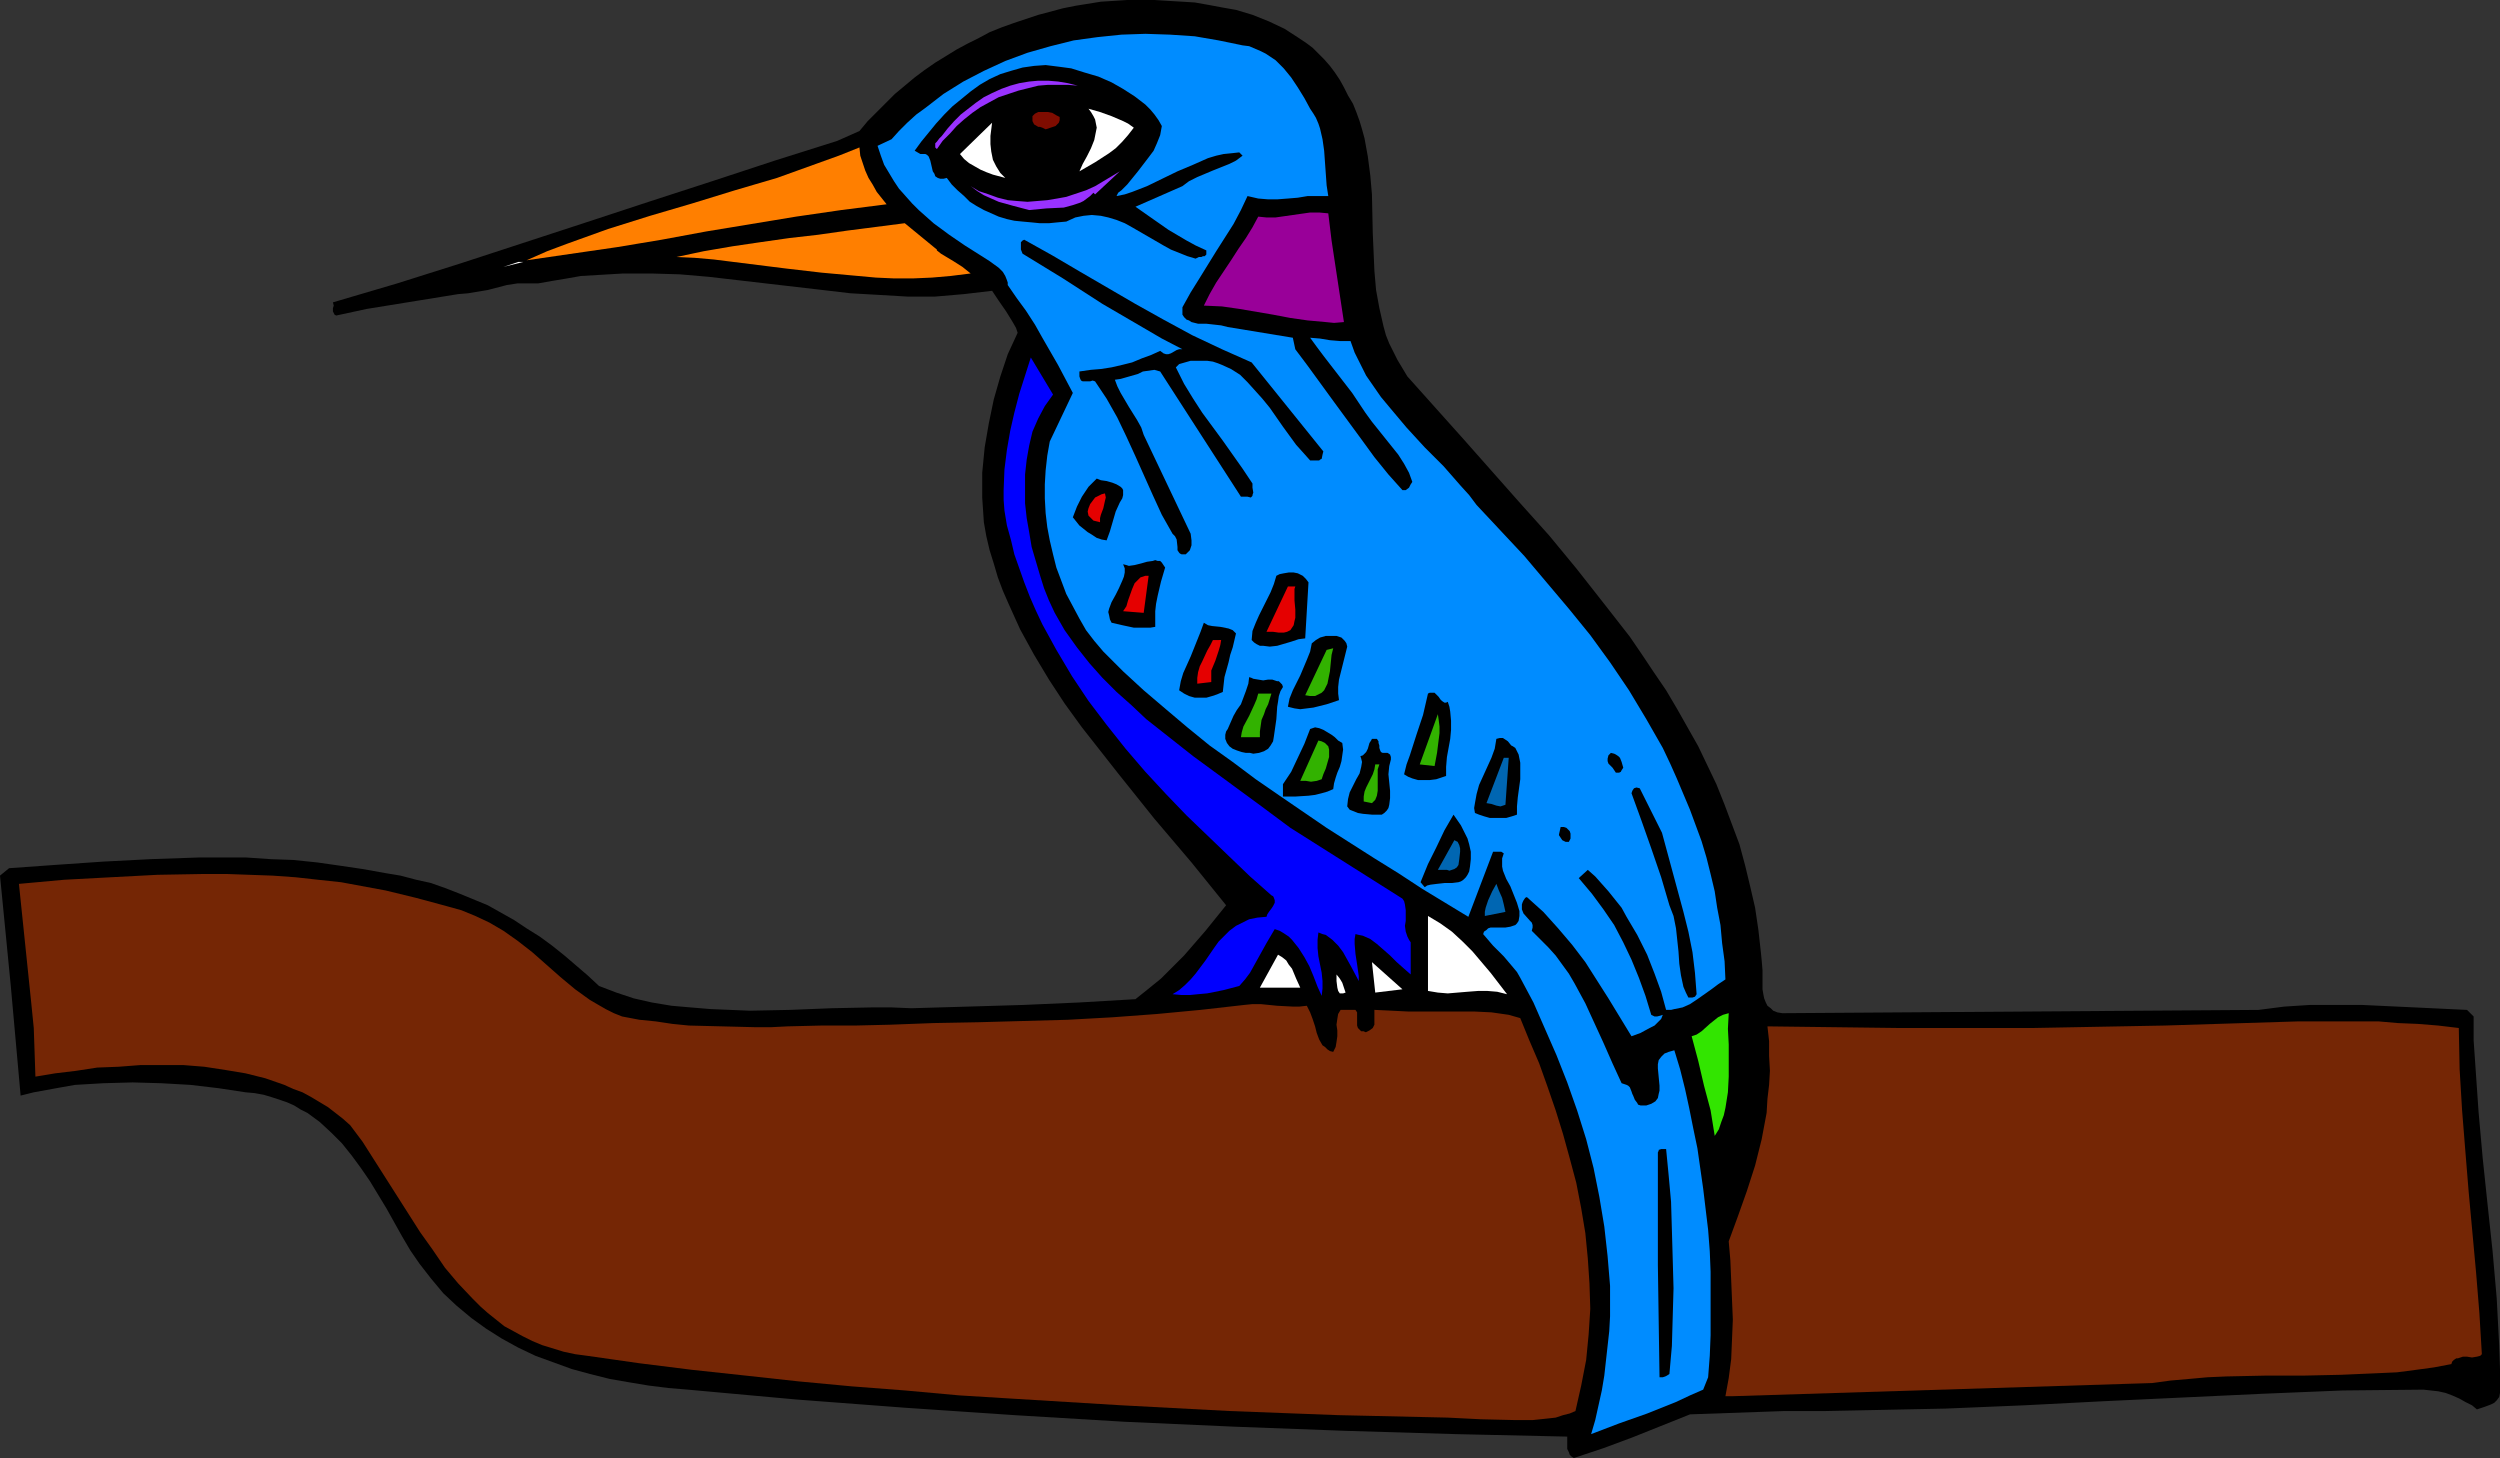 <?xml version="1.0" encoding="UTF-8" standalone="no"?>
<svg
   version="1.0"
   width="129.724mm"
   height="75.654mm"
   id="svg48"
   sodipodi:docname="Bird 026.wmf"
   xmlns:inkscape="http://www.inkscape.org/namespaces/inkscape"
   xmlns:sodipodi="http://sodipodi.sourceforge.net/DTD/sodipodi-0.dtd"
   xmlns="http://www.w3.org/2000/svg"
   xmlns:svg="http://www.w3.org/2000/svg">
  <rect width="100%" height="100%" fill="#333333" stroke="none"/>
  <sodipodi:namedview
     id="namedview48"
     pagecolor="#ffffff"
     bordercolor="#000000"
     borderopacity="0.25"
     inkscape:showpageshadow="2"
     inkscape:pageopacity="0.0"
     inkscape:pagecheckerboard="0"
     inkscape:deskcolor="#d1d1d1"
     inkscape:document-units="mm" />
  <defs
     id="defs1">
    <pattern
       id="WMFhbasepattern"
       patternUnits="userSpaceOnUse"
       width="6"
       height="6"
       x="0"
       y="0" />
  </defs>
  <path
     style="fill:#000000;fill-opacity:1;fill-rule:evenodd;stroke:none"
     d="m 263.569,17.124 0.808,1.615 0.97,1.615 0.646,1.615 0.646,1.777 0.485,1.615 0.485,1.777 0.646,3.554 0.485,3.716 0.323,3.716 0.162,7.593 0.162,3.716 0.162,3.716 0.323,3.716 0.646,3.554 0.808,3.554 0.485,1.777 0.646,1.615 0.808,1.615 0.808,1.615 0.97,1.615 0.97,1.615 5.494,6.139 5.494,6.139 11.15,12.601 5.656,6.3 5.333,6.462 5.333,6.785 5.171,6.623 2.424,3.554 2.262,3.392 2.424,3.554 2.101,3.554 2.101,3.716 2.101,3.716 1.778,3.716 1.778,3.716 1.616,4.039 1.454,3.877 1.454,3.877 1.131,4.2 0.97,4.039 0.97,4.2 0.646,4.362 0.485,4.362 0.162,1.615 0.162,1.939 v 1.939 1.777 l 0.162,0.969 0.162,0.808 0.323,0.808 0.323,0.646 0.646,0.485 0.485,0.485 0.808,0.323 0.97,0.162 93.405,-0.646 5.01,-0.646 5.01,-0.323 h 5.171 5.171 l 10.342,0.485 10.181,0.485 1.293,1.292 v 4.685 l 0.323,4.685 0.646,9.37 0.808,9.047 0.97,9.208 0.97,9.047 0.808,9.208 0.485,9.208 0.162,4.685 v 4.685 l -0.162,0.808 -0.485,0.646 -0.485,0.485 -0.646,0.323 -1.293,0.485 -1.454,0.485 -0.97,-0.808 -1.293,-0.646 -1.131,-0.646 -1.454,-0.646 -1.293,-0.485 -1.454,-0.323 -2.909,-0.323 -15.837,0.162 -15.675,0.646 -31.027,1.454 -15.675,0.808 -15.514,0.646 -15.837,0.323 -7.918,0.162 h -7.918 l -18.422,0.646 -5.656,2.262 -5.656,2.262 -5.656,2.1 -5.818,1.939 -0.485,-0.323 -0.323,-0.323 -0.162,-0.485 -0.323,-0.646 v -1.292 -1.131 l -21.816,-0.485 -21.654,-0.646 -21.654,-0.808 -21.654,-0.969 -21.493,-1.292 -21.493,-1.454 -21.331,-1.615 -21.331,-1.939 -3.878,-0.323 -3.878,-0.485 -3.878,-0.646 -3.717,-0.646 -3.878,-0.969 -3.555,-0.969 -3.555,-1.292 -3.555,-1.292 -3.394,-1.615 -3.232,-1.777 -3.07,-1.939 -2.909,-2.1 -2.909,-2.423 -2.586,-2.423 -2.424,-2.908 -2.262,-2.908 -1.778,-2.585 -1.616,-2.746 -3.07,-5.493 -3.232,-5.331 -1.778,-2.585 -1.778,-2.423 -1.939,-2.423 -2.101,-2.1 -2.262,-2.1 -2.424,-1.777 -1.293,-0.646 -1.293,-0.808 -1.454,-0.646 -1.454,-0.485 -1.454,-0.485 -1.616,-0.485 -1.778,-0.323 -1.778,-0.162 -5.333,-0.808 -5.494,-0.646 -5.656,-0.323 -5.656,-0.162 -5.818,0.162 -2.747,0.162 -2.747,0.162 -2.747,0.485 -5.333,0.969 -2.586,0.646 L 2.101,193.21 0,171.724 l 1.778,-1.454 9.05,-0.646 9.373,-0.646 9.373,-0.485 9.373,-0.323 h 4.686 4.686 l 4.686,0.323 4.525,0.162 4.686,0.485 4.525,0.646 4.363,0.646 4.525,0.808 2.909,0.485 3.07,0.808 2.909,0.646 2.747,0.969 2.909,1.131 2.747,1.131 2.747,1.131 2.586,1.454 2.586,1.454 2.424,1.615 2.586,1.615 2.424,1.777 2.424,1.939 2.262,1.939 2.262,1.939 2.262,2.1 3.394,1.292 3.394,1.131 3.555,0.808 3.878,0.646 3.717,0.323 3.878,0.323 3.878,0.162 3.878,0.162 7.918,-0.162 8.08,-0.323 7.918,-0.162 h 3.878 l 3.878,0.162 11.15,-0.323 10.827,-0.323 10.989,-0.485 10.989,-0.646 2.424,-1.939 2.586,-2.1 2.262,-2.262 2.262,-2.262 2.101,-2.423 2.101,-2.423 4.04,-5.008 -3.394,-4.2 -3.394,-4.2 -7.272,-8.562 -7.11,-8.885 -3.555,-4.523 -3.555,-4.523 -3.394,-4.685 -3.07,-4.685 -2.909,-4.846 -2.747,-5.008 -2.262,-5.008 -1.131,-2.585 -0.97,-2.585 -0.808,-2.746 -0.808,-2.585 -0.646,-2.746 -0.485,-2.746 -0.323,-4.846 v -4.846 l 0.485,-5.008 0.808,-4.685 0.97,-4.685 1.293,-4.523 1.454,-4.362 1.939,-4.2 -0.323,-0.969 -0.646,-1.131 -1.293,-2.1 -1.454,-2.1 -0.646,-0.969 -0.646,-0.969 -2.747,0.323 -2.747,0.323 -5.656,0.485 h -5.494 l -5.494,-0.323 -5.656,-0.323 -5.494,-0.646 -11.15,-1.292 -11.15,-1.292 -5.656,-0.485 -5.494,-0.162 h -5.656 l -5.494,0.323 -2.747,0.162 -2.747,0.485 -2.909,0.485 -2.747,0.485 h -2.101 -1.939 l -2.101,0.323 -3.717,0.969 -1.939,0.323 -1.939,0.323 -1.939,0.162 -11.958,1.939 -5.979,0.969 -5.979,1.292 -0.323,-0.162 -0.162,-0.323 -0.162,-0.323 v -0.646 l 0.162,-0.485 -0.162,-0.646 12.605,-3.716 12.282,-3.877 24.725,-8.077 12.282,-4.039 12.443,-4.039 12.282,-4.039 12.282,-3.877 4.363,-1.939 1.616,-1.939 1.778,-1.777 1.778,-1.777 1.778,-1.777 1.939,-1.615 1.939,-1.615 1.939,-1.454 2.101,-1.454 2.101,-1.292 2.101,-1.292 2.101,-1.131 2.262,-1.131 2.101,-1.131 2.424,-0.969 2.262,-0.808 2.424,-0.808 2.424,-0.808 2.424,-0.646 2.424,-0.646 2.424,-0.485 5.01,-0.808 2.586,-0.162 L 221.069,0 h 2.747 2.586 l 2.586,0.162 2.747,0.162 2.586,0.162 2.747,0.485 2.586,0.485 2.747,0.485 3.232,0.969 3.232,1.292 3.07,1.454 2.747,1.777 1.454,0.969 1.293,0.969 1.131,1.131 1.131,1.131 1.131,1.292 0.97,1.292 0.97,1.454 z"
     id="path1" />
  <path
     style="fill:#008cff;fill-opacity:1;fill-rule:evenodd;stroke:none"
     d="m 256.944,21.324 0.646,0.969 0.485,0.808 0.485,1.131 0.323,0.969 0.485,2.1 0.323,2.262 0.162,2.262 0.162,2.262 0.162,2.262 0.323,2.1 h -1.939 -2.101 l -1.939,0.323 -1.939,0.162 -2.101,0.162 h -1.778 l -1.939,-0.162 -2.101,-0.485 -1.293,2.746 -1.454,2.746 -3.394,5.331 -3.394,5.493 -1.616,2.585 -1.616,2.908 v 0.808 0.646 l 0.323,0.485 0.485,0.485 0.485,0.162 0.485,0.323 1.293,0.323 h 1.616 l 1.454,0.162 1.454,0.162 0.646,0.162 0.646,0.162 12.766,2.1 0.485,2.262 2.424,3.231 2.586,3.554 2.586,3.554 5.333,7.27 2.586,3.554 2.747,3.392 2.747,3.069 h 0.323 0.323 l 0.646,-0.485 0.323,-0.646 0.323,-0.485 -0.646,-1.777 -0.97,-1.777 -1.131,-1.777 -1.293,-1.615 -1.293,-1.615 -1.293,-1.615 -1.293,-1.615 -1.293,-1.777 -1.293,-1.939 -1.293,-1.939 -2.747,-3.554 -2.747,-3.554 -1.454,-1.939 -1.293,-1.777 1.939,0.162 0.97,0.162 0.97,0.162 1.939,0.162 h 2.101 l 0.808,2.262 1.131,2.262 1.131,2.262 1.454,2.1 1.454,2.1 1.616,1.939 3.394,4.039 3.555,3.877 3.717,3.716 3.394,3.877 1.616,1.777 1.454,1.939 4.686,5.008 4.686,5.008 4.363,5.17 4.363,5.169 4.202,5.169 3.878,5.331 3.717,5.493 3.394,5.654 3.232,5.654 1.454,3.069 1.293,2.908 1.293,3.069 1.293,3.069 1.131,3.069 1.131,3.069 0.97,3.231 0.808,3.231 0.808,3.392 0.485,3.231 0.646,3.392 0.323,3.554 0.485,3.554 0.162,3.554 -1.454,0.969 -1.293,0.969 -2.747,1.939 -1.454,0.969 -1.454,0.646 -1.616,0.323 -0.646,0.162 h -0.97 l -0.97,-3.554 -1.293,-3.554 -1.454,-3.716 -1.939,-3.877 -2.101,-3.554 -0.97,-1.777 -1.293,-1.615 -1.293,-1.615 -1.293,-1.454 -1.293,-1.454 -1.454,-1.292 -1.778,1.615 2.586,3.069 2.262,3.069 2.101,3.069 1.778,3.392 1.616,3.392 1.454,3.554 1.293,3.554 1.131,3.716 0.323,0.162 0.323,0.162 h 0.485 l 0.646,-0.162 0.485,-0.162 -0.323,0.808 -0.646,0.646 -0.646,0.646 -0.97,0.485 -1.778,0.969 -1.778,0.646 -4.525,-7.431 -2.262,-3.554 -2.262,-3.554 -2.586,-3.392 -2.747,-3.231 -2.909,-3.231 -1.616,-1.454 -1.616,-1.454 -0.323,0.162 -0.323,0.485 -0.162,0.323 -0.162,0.485 v 0.969 l 0.323,0.808 1.293,1.454 0.323,0.323 0.162,0.485 v 0.485 l -0.162,0.646 1.616,1.615 1.616,1.615 1.454,1.615 1.293,1.777 1.293,1.777 1.131,1.939 2.101,3.877 1.778,3.877 1.778,3.877 1.778,4.039 1.778,3.877 0.485,0.162 0.485,0.162 0.323,0.162 0.323,0.323 0.323,0.808 0.162,0.485 0.162,0.323 0.323,0.808 0.485,0.646 0.162,0.323 0.485,0.162 h 0.485 0.646 l 0.485,-0.162 0.485,-0.162 0.808,-0.485 0.485,-0.646 0.162,-0.808 0.162,-0.646 v -0.969 l -0.323,-3.392 v -0.808 l 0.162,-0.808 0.485,-0.646 0.646,-0.646 0.808,-0.323 1.131,-0.323 1.131,3.716 0.97,3.877 0.808,3.716 0.808,4.039 0.808,3.877 1.131,7.916 0.97,8.077 0.323,4.2 0.162,4.039 v 4.039 4.2 4.2 l -0.162,4.039 -0.323,4.2 -0.97,2.423 -2.586,1.131 -2.747,1.292 -5.656,2.262 -5.494,1.939 -5.494,2.1 0.808,-2.746 0.646,-2.908 0.646,-2.908 0.485,-2.908 0.323,-2.908 0.323,-2.908 0.323,-2.908 0.162,-2.908 v -5.977 l -0.485,-5.816 -0.646,-5.816 -0.97,-5.816 -1.131,-5.654 -1.454,-5.654 -1.778,-5.654 -1.939,-5.493 -2.101,-5.331 -2.262,-5.169 -2.262,-5.169 -2.586,-4.846 -0.646,-1.131 -0.808,-0.969 -1.778,-2.1 -2.101,-2.1 -1.939,-2.262 0.162,-0.485 0.485,-0.323 0.323,-0.323 0.485,-0.162 h 0.808 1.131 0.97 l 0.97,-0.162 0.485,-0.162 0.485,-0.162 0.323,-0.323 0.323,-0.485 0.162,-0.969 v -0.969 l -0.485,-1.615 -0.646,-1.615 -0.646,-1.615 -0.808,-1.454 -0.646,-1.615 -0.162,-0.808 v -0.808 -0.808 l 0.323,-0.969 -0.485,-0.323 h -0.485 -1.131 l -4.848,12.762 -9.05,-5.493 -4.686,-3.069 -4.686,-2.908 -9.373,-5.977 -9.211,-6.3 -4.686,-3.231 -4.525,-3.392 -4.525,-3.231 -4.363,-3.554 -4.202,-3.554 -4.363,-3.716 -4.04,-3.716 -3.878,-3.877 -1.778,-2.1 -1.616,-2.1 -1.293,-2.262 -1.293,-2.423 -1.293,-2.423 -0.97,-2.585 -0.97,-2.585 -0.646,-2.585 -0.646,-2.746 -0.485,-2.585 -0.323,-2.746 -0.162,-2.908 v -2.746 l 0.162,-2.746 0.323,-2.908 0.485,-2.746 4.525,-9.531 -2.909,-5.493 -3.07,-5.331 -1.454,-2.585 -1.778,-2.746 -1.778,-2.423 -1.778,-2.585 v -0.485 l -0.162,-0.485 -0.323,-0.808 -0.485,-0.808 -0.808,-0.808 -1.778,-1.292 -1.778,-1.131 -3.07,-1.939 -3.07,-2.1 -3.07,-2.262 -2.909,-2.585 -1.293,-1.292 -1.293,-1.454 -1.293,-1.454 -0.97,-1.454 -0.97,-1.615 -0.97,-1.615 -0.646,-1.777 -0.646,-1.939 2.747,-1.292 1.454,-1.615 1.616,-1.615 1.778,-1.615 1.778,-1.292 3.555,-2.746 3.878,-2.423 4.04,-2.1 4.202,-1.939 4.363,-1.615 4.525,-1.292 4.525,-1.131 4.686,-0.646 4.686,-0.485 4.686,-0.162 4.848,0.162 4.848,0.323 4.686,0.808 4.686,0.969 1.293,0.162 1.131,0.485 1.131,0.485 0.97,0.485 0.97,0.646 0.97,0.646 1.616,1.615 1.454,1.777 1.293,1.939 1.293,2.1 z"
     id="path2" />
  <path
     style="fill:#000000;fill-opacity:1;fill-rule:evenodd;stroke:none"
     d="m 227.856,24.717 -0.323,1.777 -0.646,1.615 -0.646,1.454 -0.97,1.292 -2.101,2.746 -2.101,2.585 -1.131,1.131 -0.646,0.485 -0.323,0.646 1.616,-0.323 1.454,-0.485 2.909,-1.131 5.979,-2.908 3.07,-1.292 2.909,-1.292 1.616,-0.485 1.454,-0.323 1.616,-0.162 1.454,-0.162 0.646,0.646 -1.293,0.969 -1.293,0.646 -1.616,0.646 -1.616,0.646 -3.07,1.292 -1.616,0.808 -1.293,0.969 -9.211,4.039 3.232,2.262 3.232,2.262 3.555,2.1 1.778,0.969 2.101,0.969 v 0.485 0.323 l -0.323,0.323 h -0.323 l -0.323,0.162 h -0.485 l -0.323,0.162 -0.323,0.162 -1.616,-0.485 -1.616,-0.646 -1.616,-0.646 -1.454,-0.808 -3.07,-1.777 -3.07,-1.777 -1.454,-0.808 -1.616,-0.646 -1.616,-0.485 -1.454,-0.323 -1.778,-0.162 -1.616,0.162 -1.616,0.323 -1.778,0.808 -1.778,0.162 -1.616,0.162 h -1.778 l -1.616,-0.162 -1.778,-0.162 -1.616,-0.162 -1.454,-0.323 -1.616,-0.485 -1.454,-0.646 -1.454,-0.646 -1.454,-0.808 -1.293,-0.808 -1.131,-1.131 -1.293,-1.131 -1.131,-1.131 -0.97,-1.292 -0.646,0.162 h -0.646 l -0.485,-0.162 -0.485,-0.323 -0.162,-0.485 -0.323,-0.485 -0.485,-2.1 -0.323,-0.808 -0.323,-0.323 -0.323,-0.162 h -0.485 -0.485 l -1.131,-0.646 1.293,-1.777 1.454,-1.777 1.454,-1.777 1.616,-1.777 1.616,-1.615 1.778,-1.454 1.778,-1.454 1.778,-1.292 1.939,-1.131 2.101,-0.969 2.101,-0.646 2.262,-0.646 2.262,-0.323 2.262,-0.162 2.586,0.323 2.424,0.323 2.586,0.808 2.747,0.808 2.586,1.131 2.262,1.292 2.262,1.454 2.101,1.615 0.97,0.969 0.808,0.969 0.808,1.131 z"
     id="path3" />
  <path
     style="fill:#9932ff;fill-opacity:1;fill-rule:evenodd;stroke:none"
     d="m 211.373,16.801 -1.939,-0.162 h -1.939 -1.939 l -1.939,0.162 -1.939,0.485 -1.939,0.485 -1.939,0.646 -1.939,0.646 -1.778,0.969 -1.778,0.969 -1.616,1.131 -1.616,1.292 -1.454,1.292 -1.293,1.454 -1.454,1.454 -1.131,1.615 -0.323,-0.323 v -0.485 -0.323 l 0.323,-0.323 0.485,-0.646 0.485,-0.485 1.131,-1.454 1.293,-1.454 1.293,-1.292 1.454,-1.131 1.454,-1.131 1.616,-1.131 1.616,-0.808 1.778,-0.808 1.778,-0.646 1.778,-0.485 1.939,-0.323 1.778,-0.162 h 1.939 l 1.939,0.162 1.939,0.323 z"
     id="path4" />
  <path
     style="fill:#ffffff;fill-opacity:1;fill-rule:evenodd;stroke:none"
     d="m 222.361,25.04 -1.131,1.454 -1.131,1.292 -1.293,1.292 -1.293,0.969 -2.747,1.777 -3.07,1.777 0.646,-1.454 0.808,-1.454 0.808,-1.615 0.646,-1.615 0.323,-1.615 0.162,-0.808 -0.162,-0.808 -0.162,-0.808 -0.323,-0.646 -0.485,-0.808 -0.485,-0.646 2.262,0.646 2.262,0.808 2.262,0.969 0.97,0.485 z"
     id="path5" />
  <path
     style="fill:#7f0c00;fill-opacity:1;fill-rule:evenodd;stroke:none"
     d="m 207.817,22.94 v 0.646 l -0.162,0.485 -0.323,0.323 -0.323,0.323 -0.97,0.323 -0.97,0.323 -0.646,-0.323 -0.485,-0.162 h -0.323 l -0.808,-0.485 -0.162,-0.323 -0.162,-0.323 v -0.646 -0.323 l 0.323,-0.323 0.162,-0.162 0.646,-0.323 h 0.97 0.97 l 0.808,0.162 0.808,0.485 z"
     id="path6" />
  <path
     style="fill:#ffffff;fill-opacity:1;fill-rule:evenodd;stroke:none"
     d="m 197.152,34.894 -2.424,-0.646 -1.293,-0.485 -1.131,-0.485 -1.131,-0.646 -1.131,-0.646 -0.97,-0.808 -0.808,-0.969 6.302,-6.139 -0.162,1.292 -0.162,1.292 v 1.615 l 0.162,1.454 0.323,1.615 0.646,1.292 0.808,1.292 0.485,0.485 z"
     id="path7" />
  <path
     style="fill:#ff7f00;fill-opacity:1;fill-rule:evenodd;stroke:none"
     d="m 173.881,40.064 -8.888,1.131 -8.888,1.292 -17.614,2.908 -8.726,1.615 -8.726,1.454 -8.888,1.292 -8.888,1.292 4.04,-1.777 3.878,-1.454 4.04,-1.454 4.04,-1.454 8.242,-2.585 8.242,-2.423 8.403,-2.585 8.242,-2.423 8.08,-2.908 4.04,-1.454 4.04,-1.615 0.162,1.615 0.485,1.454 0.485,1.454 0.646,1.454 0.808,1.292 0.808,1.454 z"
     id="path8" />
  <path
     style="fill:#9932ff;fill-opacity:1;fill-rule:evenodd;stroke:none"
     d="m 214.766,38.125 -0.323,-0.323 -0.646,0.646 -0.646,0.485 -0.646,0.485 -0.646,0.323 -1.454,0.485 -1.778,0.485 -3.394,0.162 -3.394,0.323 -3.07,-0.808 -2.909,-0.808 -1.454,-0.646 -1.454,-0.646 -1.293,-0.808 -1.293,-0.969 1.616,0.969 1.939,0.646 1.778,0.646 1.939,0.485 1.778,0.162 2.101,0.162 1.939,-0.162 1.939,-0.162 1.939,-0.323 1.778,-0.323 1.939,-0.646 1.939,-0.646 1.778,-0.808 1.616,-0.969 1.616,-0.969 1.616,-0.969 z"
     id="path9" />
  <path
     style="fill:#990099;fill-opacity:1;fill-rule:evenodd;stroke:none"
     d="m 260.499,41.841 0.646,5.331 0.808,5.331 1.616,10.662 -1.939,0.162 -1.616,-0.162 -3.555,-0.323 -3.394,-0.485 -3.394,-0.646 -6.626,-1.131 -3.394,-0.485 -3.555,-0.162 1.131,-2.262 1.293,-2.262 2.909,-4.362 1.454,-2.262 1.454,-2.1 1.293,-2.1 1.131,-2.1 1.616,0.162 h 1.778 l 3.394,-0.485 3.394,-0.485 h 1.778 z"
     id="path10" />
  <path
     style="fill:#ff7f00;fill-opacity:1;fill-rule:evenodd;stroke:none"
     d="m 183.739,49.11 0.808,0.646 0.808,0.485 1.616,0.969 1.778,1.131 0.808,0.646 0.808,0.646 -3.878,0.485 -3.717,0.323 -3.717,0.162 h -3.717 l -3.555,-0.162 -3.555,-0.323 -7.11,-0.646 -6.949,-0.808 -14.221,-1.777 -3.717,-0.323 -3.555,-0.162 5.333,-1.131 5.656,-0.969 5.494,-0.808 5.656,-0.808 5.656,-0.646 5.656,-0.808 11.312,-1.454 6.302,5.169 z"
     id="path11" />
  <path
     style="fill:#000000;fill-opacity:1;fill-rule:evenodd;stroke:none"
     d="m 245.47,71.08 14.059,17.447 -0.162,0.646 -0.162,0.808 -0.323,0.162 -0.162,0.162 h -0.323 -0.485 -0.97 l -1.293,-1.454 -1.454,-1.615 -2.586,-3.554 -2.586,-3.716 -1.454,-1.777 -1.454,-1.615 -1.454,-1.615 -1.454,-1.454 -1.778,-1.131 -1.778,-0.808 -0.808,-0.323 -0.97,-0.323 -1.131,-0.162 h -0.97 -1.131 -1.131 l -1.131,0.323 -1.131,0.323 -0.646,0.646 1.616,3.231 1.778,2.908 1.778,2.746 4.04,5.493 1.939,2.746 1.939,2.746 1.939,2.908 v 0.485 0.323 l 0.162,0.969 -0.162,0.485 v 0.162 l -0.323,0.323 -0.646,-0.162 h -1.293 l -15.837,-24.555 -1.131,-0.323 -1.131,0.162 -1.131,0.162 -0.97,0.485 -2.262,0.646 -1.131,0.323 -1.131,0.162 0.485,1.292 0.646,1.292 1.616,2.746 1.616,2.585 0.808,1.454 0.485,1.454 9.211,19.386 0.162,1.292 v 0.969 l -0.162,0.485 -0.162,0.485 -0.323,0.323 -0.485,0.485 h -0.485 -0.323 l -0.323,-0.162 -0.162,-0.162 -0.323,-0.485 v -0.646 l -0.162,-1.454 -0.323,-0.646 -0.323,-0.323 -0.162,-0.162 -2.101,-3.716 -1.778,-3.877 -3.394,-7.593 -1.778,-3.877 -1.778,-3.716 -2.101,-3.716 -2.262,-3.392 -0.485,-0.162 -0.485,0.162 h -0.97 -0.485 l -0.323,-0.162 -0.162,-0.323 -0.162,-0.485 v -0.969 l 2.262,-0.323 1.939,-0.162 2.101,-0.323 2.101,-0.485 1.939,-0.485 1.939,-0.808 1.778,-0.646 1.778,-0.808 0.646,0.485 0.485,0.162 h 0.485 l 0.485,-0.162 1.131,-0.646 0.485,-0.162 h 0.646 l -4.04,-2.1 -3.878,-2.262 -7.757,-4.523 -7.757,-5.008 -7.918,-4.846 -0.323,-0.808 V 48.302 47.818 47.495 l 0.323,-0.323 0.323,-0.162 5.494,3.069 5.494,3.231 10.827,6.3 5.494,3.069 5.656,3.069 5.818,2.746 z"
     id="path12" />
  <path
     style="fill:#ffffff;fill-opacity:1;fill-rule:evenodd;stroke:none"
     d="m 98.737,52.341 2.909,-0.969 h 0.97 z"
     id="path13" />
  <path
     style="fill:#0000ff;fill-opacity:1;fill-rule:evenodd;stroke:none"
     d="m 206.525,77.381 -1.616,2.262 -1.293,2.423 -1.131,2.585 -0.646,2.746 -0.485,2.746 -0.323,2.908 v 2.746 2.908 l 0.323,2.908 0.485,2.746 0.485,2.908 0.808,2.746 0.808,2.746 0.808,2.585 0.97,2.423 1.131,2.423 1.939,3.392 2.424,3.392 2.424,3.069 2.586,2.908 2.747,2.746 2.909,2.585 2.909,2.746 3.07,2.423 6.141,4.846 12.766,9.37 6.302,4.685 21.978,13.893 0.323,0.485 0.162,0.646 0.162,1.131 v 2.1 l -0.162,0.969 0.162,1.131 0.323,0.969 0.323,0.646 0.323,0.485 v 6.3 l -1.293,-1.131 -1.454,-1.292 -1.293,-1.292 -1.293,-1.131 -1.293,-1.131 -1.293,-0.969 -1.454,-0.646 -0.808,-0.162 -0.646,-0.162 -0.162,0.969 v 0.969 l 0.162,1.939 0.323,2.1 0.323,2.262 v 0.969 l -1.454,-2.746 -0.808,-1.454 -0.808,-1.454 -0.97,-1.292 -1.131,-1.131 -1.293,-0.969 -0.646,-0.162 -0.808,-0.323 -0.162,1.454 v 1.615 l 0.162,1.615 0.323,1.615 0.323,1.615 0.162,1.615 v 1.454 l -0.162,1.454 -0.808,-1.777 -0.808,-2.1 -0.808,-1.939 -0.97,-1.777 -1.131,-1.777 -1.293,-1.615 -0.646,-0.646 -0.97,-0.646 -0.808,-0.485 -0.97,-0.323 -1.616,2.746 -1.616,2.908 -1.616,2.908 -0.97,1.292 -1.131,1.292 -3.07,0.808 -3.232,0.646 -1.778,0.162 -1.616,0.162 h -1.616 l -1.778,-0.162 1.293,-0.808 1.131,-0.969 1.131,-1.131 0.97,-1.131 1.939,-2.585 1.778,-2.585 0.808,-1.131 1.131,-1.131 0.97,-0.969 1.293,-0.969 1.293,-0.646 1.293,-0.646 1.616,-0.323 1.778,-0.162 0.162,-0.485 0.323,-0.485 0.485,-0.646 0.323,-0.485 0.323,-0.646 v -0.485 l -0.162,-0.485 -0.162,-0.323 -0.323,-0.162 -4.202,-3.716 -4.04,-3.877 -4.202,-4.039 -4.202,-4.039 -4.04,-4.2 -4.04,-4.362 -3.878,-4.523 -3.717,-4.685 -3.555,-4.685 -3.232,-4.846 -3.07,-5.169 -2.747,-5.008 -1.293,-2.746 -1.131,-2.585 -1.131,-2.908 -0.97,-2.746 -0.97,-2.746 -0.646,-2.746 -0.808,-2.908 -0.485,-2.908 -0.162,-2.1 V 96.12 l 0.162,-4.039 0.485,-3.877 0.646,-3.716 0.808,-3.554 0.97,-3.716 2.262,-7.108 z"
     id="path14" />
  <path
     style="fill:#000000;fill-opacity:1;fill-rule:evenodd;stroke:none"
     d="m 219.614,98.543 -0.808,1.777 -1.131,3.877 -0.646,1.777 -0.97,-0.162 -0.97,-0.323 -0.97,-0.646 -0.808,-0.485 -0.808,-0.646 -0.808,-0.646 -0.646,-0.808 -0.646,-0.808 0.808,-2.1 0.97,-1.939 1.293,-1.939 0.808,-0.808 0.808,-0.808 0.808,0.323 1.131,0.162 1.131,0.323 0.808,0.323 0.808,0.485 0.323,0.323 0.162,0.323 v 0.485 0.485 l -0.162,0.646 z"
     id="path15" />
  <path
     style="fill:#e50000;fill-opacity:1;fill-rule:evenodd;stroke:none"
     d="m 216.705,96.766 0.162,0.808 -0.162,0.646 -0.323,1.454 -0.485,1.292 -0.162,0.646 v 0.808 l -0.646,-0.162 -0.646,-0.162 -0.485,-0.485 -0.485,-0.485 -0.162,-0.808 0.162,-0.646 0.323,-0.808 0.97,-1.292 0.646,-0.323 0.646,-0.323 z"
     id="path16" />
  <path
     style="fill:#000000;fill-opacity:1;fill-rule:evenodd;stroke:none"
     d="m 228.502,111.306 -0.808,2.746 -0.646,2.746 -0.323,1.615 -0.162,1.454 v 1.454 1.615 l -0.97,0.162 h -0.97 -1.131 -1.131 l -2.262,-0.485 -2.101,-0.485 -0.323,-0.646 -0.162,-0.808 -0.162,-0.646 0.162,-0.646 0.485,-1.292 0.808,-1.454 0.646,-1.292 0.646,-1.454 0.323,-0.808 0.162,-0.808 v -0.808 l -0.323,-0.808 0.646,0.162 0.485,0.162 1.131,-0.162 1.293,-0.323 1.131,-0.323 1.131,-0.162 0.485,-0.162 0.485,0.162 h 0.485 l 0.323,0.323 0.323,0.485 z"
     id="path17" />
  <path
     style="fill:#000000;fill-opacity:1;fill-rule:evenodd;stroke:none"
     d="m 256.621,114.213 -0.646,10.985 -1.293,0.162 -1.454,0.485 -2.747,0.808 -1.454,0.162 -1.293,-0.162 h -0.646 l -0.646,-0.323 -0.485,-0.323 -0.485,-0.485 0.162,-1.777 0.646,-1.615 0.646,-1.454 0.808,-1.615 1.454,-2.908 0.646,-1.615 0.485,-1.615 0.646,-0.323 0.808,-0.162 0.97,-0.162 h 0.97 l 0.808,0.162 0.97,0.485 0.646,0.646 z"
     id="path18" />
  <path
     style="fill:#e50000;fill-opacity:1;fill-rule:evenodd;stroke:none"
     d="m 220.261,119.868 0.646,-0.969 0.323,-1.131 0.808,-2.262 0.485,-1.131 0.808,-0.808 0.323,-0.323 0.485,-0.162 0.485,-0.162 h 0.646 l -0.97,7.27 z"
     id="path19" />
  <path
     style="fill:#e50000;fill-opacity:1;fill-rule:evenodd;stroke:none"
     d="m 254.035,115.021 -0.162,0.485 v 0.808 1.454 l 0.162,1.777 v 1.615 l -0.162,0.646 -0.162,0.808 -0.323,0.485 -0.323,0.485 -0.646,0.323 -0.646,0.162 h -0.97 l -1.131,-0.162 h -1.293 l 4.202,-8.885 z"
     id="path20" />
  <path
     style="fill:#000000;fill-opacity:1;fill-rule:evenodd;stroke:none"
     d="m 242.4,124.229 -0.646,2.746 -0.485,1.454 -0.323,1.454 -0.808,2.908 -0.162,1.454 -0.162,1.454 -1.131,0.485 -0.97,0.323 -1.131,0.323 h -1.131 -1.131 l -1.131,-0.323 -0.97,-0.485 -0.97,-0.646 0.323,-1.777 0.485,-1.615 1.454,-3.231 1.293,-3.231 0.646,-1.615 0.646,-1.777 0.808,0.485 0.808,0.162 1.616,0.162 1.616,0.323 0.808,0.323 z"
     id="path21" />
  <path
     style="fill:#000000;fill-opacity:1;fill-rule:evenodd;stroke:none"
     d="m 264.216,126.814 -0.646,2.585 -0.646,2.585 -0.323,1.292 -0.162,1.454 v 1.292 l 0.162,1.292 -2.424,0.808 -2.586,0.646 -1.293,0.162 -1.293,0.162 -1.131,-0.162 -1.293,-0.323 0.323,-1.615 0.646,-1.615 1.454,-2.908 1.293,-3.069 0.646,-1.615 0.323,-1.615 0.808,-0.646 0.808,-0.485 1.131,-0.323 h 1.131 0.97 l 0.485,0.162 0.485,0.162 0.323,0.323 0.323,0.323 0.323,0.485 z"
     id="path22" />
  <path
     style="fill:#e50000;fill-opacity:1;fill-rule:evenodd;stroke:none"
     d="m 239.491,125.522 -0.162,0.969 -0.323,1.131 -0.646,1.939 -0.808,1.939 v 1.131 1.131 l -2.747,0.323 v -1.131 l 0.162,-1.131 0.323,-1.131 0.485,-0.969 0.97,-2.1 0.646,-1.131 0.485,-0.969 z"
     id="path23" />
  <path
     style="fill:#32b200;fill-opacity:1;fill-rule:evenodd;stroke:none"
     d="m 255.974,136.345 4.202,-8.885 1.293,-0.323 -0.162,0.646 -0.162,0.646 -0.162,1.615 -0.162,1.615 -0.323,1.615 -0.162,0.808 -0.323,0.646 -0.323,0.646 -0.485,0.485 -0.646,0.323 -0.646,0.323 h -0.97 z"
     id="path24" />
  <path
     style="fill:#000000;fill-opacity:1;fill-rule:evenodd;stroke:none"
     d="m 251.611,134.73 -0.485,0.808 -0.323,0.969 -0.162,1.131 -0.162,0.969 -0.162,2.423 -0.323,2.262 -0.162,1.131 -0.162,0.969 -0.485,0.808 -0.485,0.646 -0.808,0.485 -0.97,0.323 -1.131,0.162 -0.646,-0.162 h -0.808 l -0.808,-0.162 -0.97,-0.323 -0.808,-0.323 -0.646,-0.485 -0.485,-0.646 -0.323,-0.808 v -0.485 -0.323 l 0.162,-0.646 0.323,-0.485 1.131,-2.585 0.646,-1.131 0.808,-1.131 0.485,-1.292 0.485,-1.292 0.485,-1.454 0.162,-1.292 0.485,0.162 0.323,0.162 0.97,0.162 0.97,0.162 0.97,-0.162 h 0.808 l 0.97,0.323 h 0.323 l 0.323,0.323 0.323,0.323 z"
     id="path25" />
  <path
     style="fill:#32b200;fill-opacity:1;fill-rule:evenodd;stroke:none"
     d="m 249.349,136.022 -0.646,2.1 -0.485,0.969 -0.323,0.969 -0.485,1.131 -0.162,1.131 -0.162,1.131 v 1.131 h -3.717 l 0.162,-0.969 0.323,-1.131 1.131,-2.1 0.97,-2.1 0.485,-1.131 0.323,-1.131 z"
     id="path26" />
  <path
     style="fill:#000000;fill-opacity:1;fill-rule:evenodd;stroke:none"
     d="m 283.931,137.638 0.323,0.969 0.162,0.969 0.162,1.777 v 1.777 l -0.162,1.777 -0.323,1.777 -0.323,1.777 -0.162,1.939 v 1.777 l -0.97,0.323 -0.97,0.323 -1.293,0.162 h -1.131 -1.131 l -1.131,-0.323 -0.808,-0.323 -0.808,-0.485 0.485,-1.939 0.646,-1.777 1.293,-4.039 1.293,-3.877 0.485,-2.1 0.485,-2.1 0.323,-0.162 h 0.323 0.646 l 0.323,0.323 0.485,0.485 0.323,0.485 0.323,0.323 0.485,0.323 h 0.323 z"
     id="path27" />
  <path
     style="fill:#32b200;fill-opacity:1;fill-rule:evenodd;stroke:none"
     d="m 281.345,150.238 -2.909,-0.323 3.555,-9.854 0.162,1.131 0.162,1.292 v 1.292 l -0.162,1.292 -0.323,2.585 z"
     id="path28" />
  <path
     style="fill:#000000;fill-opacity:1;fill-rule:evenodd;stroke:none"
     d="m 263.246,145.715 0.162,1.292 -0.162,1.131 -0.162,1.131 -0.323,1.131 -0.485,1.131 -0.323,0.969 -0.323,1.131 -0.162,1.131 -1.131,0.485 -1.131,0.323 -1.293,0.323 -1.293,0.162 -2.586,0.162 h -2.424 v -2.423 l 1.616,-2.423 1.293,-2.746 1.293,-2.746 1.131,-2.908 0.97,-0.323 0.808,0.162 0.808,0.323 0.808,0.485 0.808,0.485 0.646,0.485 0.646,0.646 z"
     id="path29" />
  <path
     style="fill:#000000;fill-opacity:1;fill-rule:evenodd;stroke:none"
     d="m 272.78,148.946 -0.162,0.646 -0.162,0.646 -0.162,1.615 0.162,1.615 0.162,1.615 v 1.454 l -0.162,1.292 -0.162,0.646 -0.323,0.485 -0.485,0.485 -0.485,0.323 h -1.939 l -1.778,-0.162 -0.97,-0.162 -0.808,-0.323 -0.808,-0.323 -0.485,-0.646 0.162,-1.454 0.323,-1.292 0.646,-1.292 0.646,-1.292 0.646,-1.131 0.323,-1.292 0.162,-0.969 -0.162,-0.646 -0.162,-0.485 0.485,-0.162 0.162,-0.162 0.485,-0.485 0.323,-0.646 0.323,-1.131 0.323,-0.485 0.162,-0.323 h 0.162 0.485 0.323 l 0.323,0.485 v 0.323 l 0.162,0.485 v 0.485 l 0.162,0.485 0.162,0.323 0.323,0.162 h 0.646 0.323 l 0.485,0.323 0.162,0.485 v 0.162 z"
     id="path30" />
  <path
     style="fill:#000000;fill-opacity:1;fill-rule:evenodd;stroke:none"
     d="m 297.182,146.684 0.323,0.646 0.323,0.646 0.323,1.615 v 1.615 1.615 l -0.485,3.554 -0.162,1.777 v 1.615 l -0.97,0.323 -1.131,0.323 h -0.97 -1.131 -1.131 l -1.131,-0.323 -0.97,-0.323 -0.808,-0.323 -0.162,-0.969 0.162,-0.969 0.323,-1.777 0.485,-1.777 0.808,-1.777 1.616,-3.554 0.646,-1.777 0.323,-1.939 0.646,-0.162 h 0.646 l 0.485,0.323 0.485,0.323 0.646,0.808 0.323,0.162 z"
     id="path31" />
  <path
     style="fill:#32b200;fill-opacity:1;fill-rule:evenodd;stroke:none"
     d="m 259.206,152.823 -0.97,0.323 -1.131,0.162 -0.97,-0.162 h -1.131 l 3.555,-7.916 0.646,0.162 0.646,0.323 0.323,0.323 0.323,0.323 0.162,0.646 v 0.485 0.969 l -0.323,1.131 -0.323,1.131 -0.485,1.131 z"
     id="path32" />
  <path
     style="fill:#000000;fill-opacity:1;fill-rule:evenodd;stroke:none"
     d="m 318.352,150.561 -0.323,0.485 -0.162,0.323 -0.323,0.162 h -0.323 -0.323 l -0.646,-0.969 -0.808,-0.808 -0.162,-0.485 v -0.485 l 0.162,-0.646 0.485,-0.485 0.646,0.162 0.323,0.162 0.485,0.323 0.323,0.323 0.323,0.808 z"
     id="path33" />
  <path
     style="fill:#0066b2;fill-opacity:1;fill-rule:evenodd;stroke:none"
     d="m 295.243,157.831 -0.485,0.162 -0.485,0.162 -0.808,-0.162 -0.97,-0.323 -0.97,-0.162 3.394,-8.885 h 0.97 z"
     id="path34" />
  <path
     style="fill:#32b200;fill-opacity:1;fill-rule:evenodd;stroke:none"
     d="m 270.518,149.915 -0.323,0.969 v 0.969 3.231 l -0.162,0.969 -0.323,0.808 -0.323,0.323 -0.323,0.323 -1.616,-0.323 v -0.969 l 0.162,-0.969 0.323,-0.808 0.485,-0.969 0.808,-1.615 0.323,-0.969 0.162,-0.969 v 0 z"
     id="path35" />
  <path
     style="fill:#000000;fill-opacity:1;fill-rule:evenodd;stroke:none"
     d="m 325.947,163.324 2.101,7.754 2.101,7.754 0.97,3.877 0.808,4.039 0.485,4.039 0.323,4.2 -0.323,0.485 -0.485,0.162 h -0.323 -0.485 l -0.485,-0.969 -0.485,-1.131 -0.485,-2.262 -0.323,-2.262 -0.162,-2.423 -0.485,-4.523 -0.485,-2.423 -0.808,-2.1 -1.616,-5.493 -1.939,-5.654 -1.939,-5.493 -1.939,-5.331 0.162,-0.485 0.323,-0.485 0.485,-0.162 0.646,0.162 z"
     id="path36" />
  <path
     style="fill:#000000;fill-opacity:1;fill-rule:evenodd;stroke:none"
     d="m 288.294,169.947 -0.162,0.969 -0.323,0.646 -0.323,0.485 -0.485,0.485 -0.485,0.323 -0.485,0.162 -1.293,0.162 h -1.454 l -1.454,0.162 -1.293,0.162 -0.646,0.162 -0.485,0.323 -0.808,-0.969 1.454,-3.554 1.616,-3.231 1.616,-3.392 1.778,-3.069 1.454,2.1 0.646,1.292 0.646,1.292 0.323,1.131 0.323,1.454 v 1.454 z"
     id="path37" />
  <path
     style="fill:#000000;fill-opacity:1;fill-rule:evenodd;stroke:none"
     d="m 307.686,165.101 h -0.323 -0.323 l -0.646,-0.323 -0.323,-0.485 -0.323,-0.485 v -0.162 l 0.323,-1.454 h 0.646 l 0.485,0.162 0.323,0.323 0.323,0.323 0.162,0.485 v 0.485 0.485 z"
     id="path38" />
  <path
     style="fill:#0066b2;fill-opacity:1;fill-rule:evenodd;stroke:none"
     d="m 286.032,169.624 -0.323,0.485 -0.485,0.323 -0.485,0.162 -0.485,0.162 -0.485,-0.162 h -1.778 l 3.232,-5.816 0.646,0.323 0.323,0.646 0.162,0.646 v 0.646 l -0.162,1.454 z"
     id="path39" />
  <path
     style="fill:#752605;fill-opacity:1;fill-rule:evenodd;stroke:none"
     d="m 98.737,182.548 2.747,1.939 2.909,2.262 2.747,2.423 2.747,2.423 2.909,2.423 2.909,2.1 3.07,1.777 1.616,0.808 1.616,0.646 3.394,0.646 3.232,0.323 3.232,0.485 3.232,0.323 6.464,0.162 6.464,0.162 h 3.232 l 3.232,-0.162 6.626,-0.162 h 6.626 l 6.787,-0.162 8.565,-0.323 8.726,-0.162 17.614,-0.485 8.726,-0.485 8.726,-0.646 8.565,-0.808 8.565,-0.969 1.616,-0.162 h 1.616 l 3.232,0.323 3.07,0.162 h 1.293 l 1.454,-0.162 0.646,1.292 0.485,1.292 0.485,1.454 0.323,1.292 0.485,1.292 0.646,1.131 0.485,0.323 0.485,0.485 0.485,0.323 0.646,0.162 0.485,-0.969 0.162,-0.969 0.162,-1.131 v -1.131 l -0.162,-1.131 0.162,-1.131 0.162,-0.969 0.485,-0.808 h 2.909 l 0.323,0.485 v 0.646 0.646 0.646 0.646 l 0.162,0.485 0.485,0.485 0.162,0.162 h 0.485 l 0.323,0.162 h 0.162 l 0.646,-0.323 0.646,-0.485 0.323,-0.646 v 0 -2.908 l 3.394,0.162 3.232,0.162 h 3.232 3.232 3.232 3.232 l 3.394,0.162 3.394,0.485 2.262,0.646 1.778,4.362 1.939,4.523 1.616,4.523 1.616,4.685 1.454,4.685 1.293,4.685 1.293,4.846 0.97,5.008 0.808,4.846 0.485,5.008 0.323,4.846 0.162,5.008 -0.323,5.008 -0.485,5.008 -0.97,5.008 -1.131,5.008 -1.131,0.485 -1.293,0.323 -1.454,0.485 -1.454,0.162 -3.07,0.323 h -3.394 l -6.787,-0.162 -3.232,-0.162 -3.232,-0.162 -21.493,-0.485 -21.331,-0.808 -21.331,-1.131 -21.17,-1.292 -10.504,-0.646 -10.666,-0.969 -10.504,-0.808 -10.342,-0.969 -10.342,-1.131 -10.504,-1.131 -10.342,-1.292 -10.181,-1.454 -2.424,-0.323 -2.262,-0.485 -2.101,-0.646 -2.101,-0.646 -1.939,-0.808 -1.939,-0.969 -1.778,-0.969 -1.778,-0.969 -1.616,-1.292 -1.616,-1.292 -1.454,-1.292 -1.454,-1.454 -2.909,-3.069 -2.586,-3.069 -2.424,-3.554 -2.424,-3.392 -4.525,-7.108 -4.525,-7.108 -2.262,-3.554 -2.424,-3.231 -1.454,-1.292 -1.454,-1.131 -1.454,-1.131 -1.616,-0.969 -1.616,-0.969 -1.778,-0.969 -1.778,-0.646 -1.778,-0.808 -3.717,-1.292 -3.878,-0.969 -3.878,-0.646 -4.202,-0.646 -4.04,-0.323 h -4.363 -4.202 l -4.202,0.323 -4.202,0.162 -4.202,0.646 -4.04,0.485 -3.878,0.646 -0.162,-4.846 -0.162,-4.685 -0.485,-4.846 -0.485,-4.685 -0.97,-9.37 -0.97,-9.37 8.888,-0.808 9.05,-0.485 9.211,-0.485 9.05,-0.162 h 4.525 l 4.525,0.162 4.525,0.162 4.525,0.323 4.363,0.485 4.525,0.485 4.363,0.808 4.363,0.808 5.979,1.454 5.979,1.615 2.909,0.808 2.747,1.131 2.747,1.292 z"
     id="path40" />
  <path
     style="fill:#0066b2;fill-opacity:1;fill-rule:evenodd;stroke:none"
     d="m 295.243,178.832 -4.04,0.808 v -0.808 l 0.162,-0.808 0.485,-1.454 0.808,-1.777 0.808,-1.454 0.485,1.292 0.646,1.454 0.323,1.292 z"
     id="path41" />
  <path
     style="fill:#ffffff;fill-opacity:1;fill-rule:evenodd;stroke:none"
     d="m 295.566,194.987 -1.939,-0.485 -1.939,-0.162 h -1.778 l -2.101,0.162 -3.878,0.323 -1.939,-0.162 -1.939,-0.323 V 179.64 l 2.424,1.454 2.262,1.615 2.101,1.939 1.939,1.939 1.778,2.1 1.778,2.1 z"
     id="path42" />
  <path
     style="fill:#ffffff;fill-opacity:1;fill-rule:evenodd;stroke:none"
     d="m 255.005,193.694 h -7.918 l 3.555,-6.462 0.808,0.485 0.808,0.646 0.485,0.808 0.646,0.808 0.808,1.939 z"
     id="path43" />
  <path
     style="fill:#ffffff;fill-opacity:1;fill-rule:evenodd;stroke:none"
     d="m 269.71,194.664 -0.646,-5.977 5.979,5.331 z"
     id="path44" />
  <path
     style="fill:#ffffff;fill-opacity:1;fill-rule:evenodd;stroke:none"
     d="m 263.892,194.664 -0.485,0.162 h -0.162 -0.323 -0.162 l -0.323,-0.485 -0.162,-0.646 -0.162,-1.292 v -1.292 l 0.646,0.808 0.485,0.808 0.323,0.969 z"
     id="path45" />
  <path
     style="fill:#32e500;fill-opacity:1;fill-rule:evenodd;stroke:none"
     d="m 339.036,198.702 -0.162,3.069 0.162,3.069 v 6.3 l -0.162,3.069 -0.485,3.069 -0.323,1.454 -0.485,1.292 -0.485,1.454 -0.808,1.292 -0.808,-5.008 -1.293,-4.846 -1.131,-4.846 -1.293,-4.846 0.97,-0.323 0.97,-0.646 1.616,-1.454 1.616,-1.292 0.97,-0.485 z"
     id="path46" />
  <path
     style="fill:#752605;fill-opacity:1;fill-rule:evenodd;stroke:none"
     d="m 482.214,201.61 0.162,8.077 0.485,8.077 0.646,8.077 0.646,7.916 1.454,15.832 0.646,7.916 0.485,8.077 -0.162,0.162 -0.162,0.162 -0.646,0.162 -0.97,0.162 -0.97,-0.162 h -0.808 l -0.97,0.323 h -0.323 l -0.485,0.323 -0.323,0.323 -0.162,0.485 -3.394,0.646 -3.555,0.485 -3.717,0.485 -3.555,0.162 -7.434,0.323 -7.434,0.162 h -7.434 l -7.595,0.162 -3.717,0.162 -3.555,0.323 -3.717,0.323 -3.555,0.485 -82.416,2.585 h -1.293 l 0.646,-3.554 0.485,-3.716 0.162,-3.877 0.162,-3.877 -0.162,-3.877 -0.162,-3.877 -0.162,-3.877 -0.323,-3.716 1.778,-4.846 1.778,-5.008 1.616,-5.008 1.293,-5.169 0.485,-2.585 0.485,-2.585 0.162,-2.746 0.323,-2.746 0.162,-2.746 -0.162,-2.908 v -2.908 l -0.323,-2.908 12.928,0.162 13.09,0.162 h 12.928 12.928 l 26.018,-0.485 26.018,-0.808 h 4.202 4.04 3.878 3.878 l 3.717,0.323 3.878,0.162 4.04,0.323 z"
     id="path47" />
  <path
     style="fill:#000000;fill-opacity:1;fill-rule:evenodd;stroke:none"
     d="m 326.755,225.357 0.485,5.008 0.485,5.331 0.162,5.493 0.162,5.654 0.162,5.816 -0.162,5.654 -0.162,5.654 -0.485,5.493 -0.485,0.323 -0.323,0.162 -0.485,0.162 h -0.646 l -0.162,-10.824 -0.162,-11.147 v -22.132 l 0.162,-0.323 v -0.162 l 0.485,-0.162 z"
     id="path48" />
</svg>
